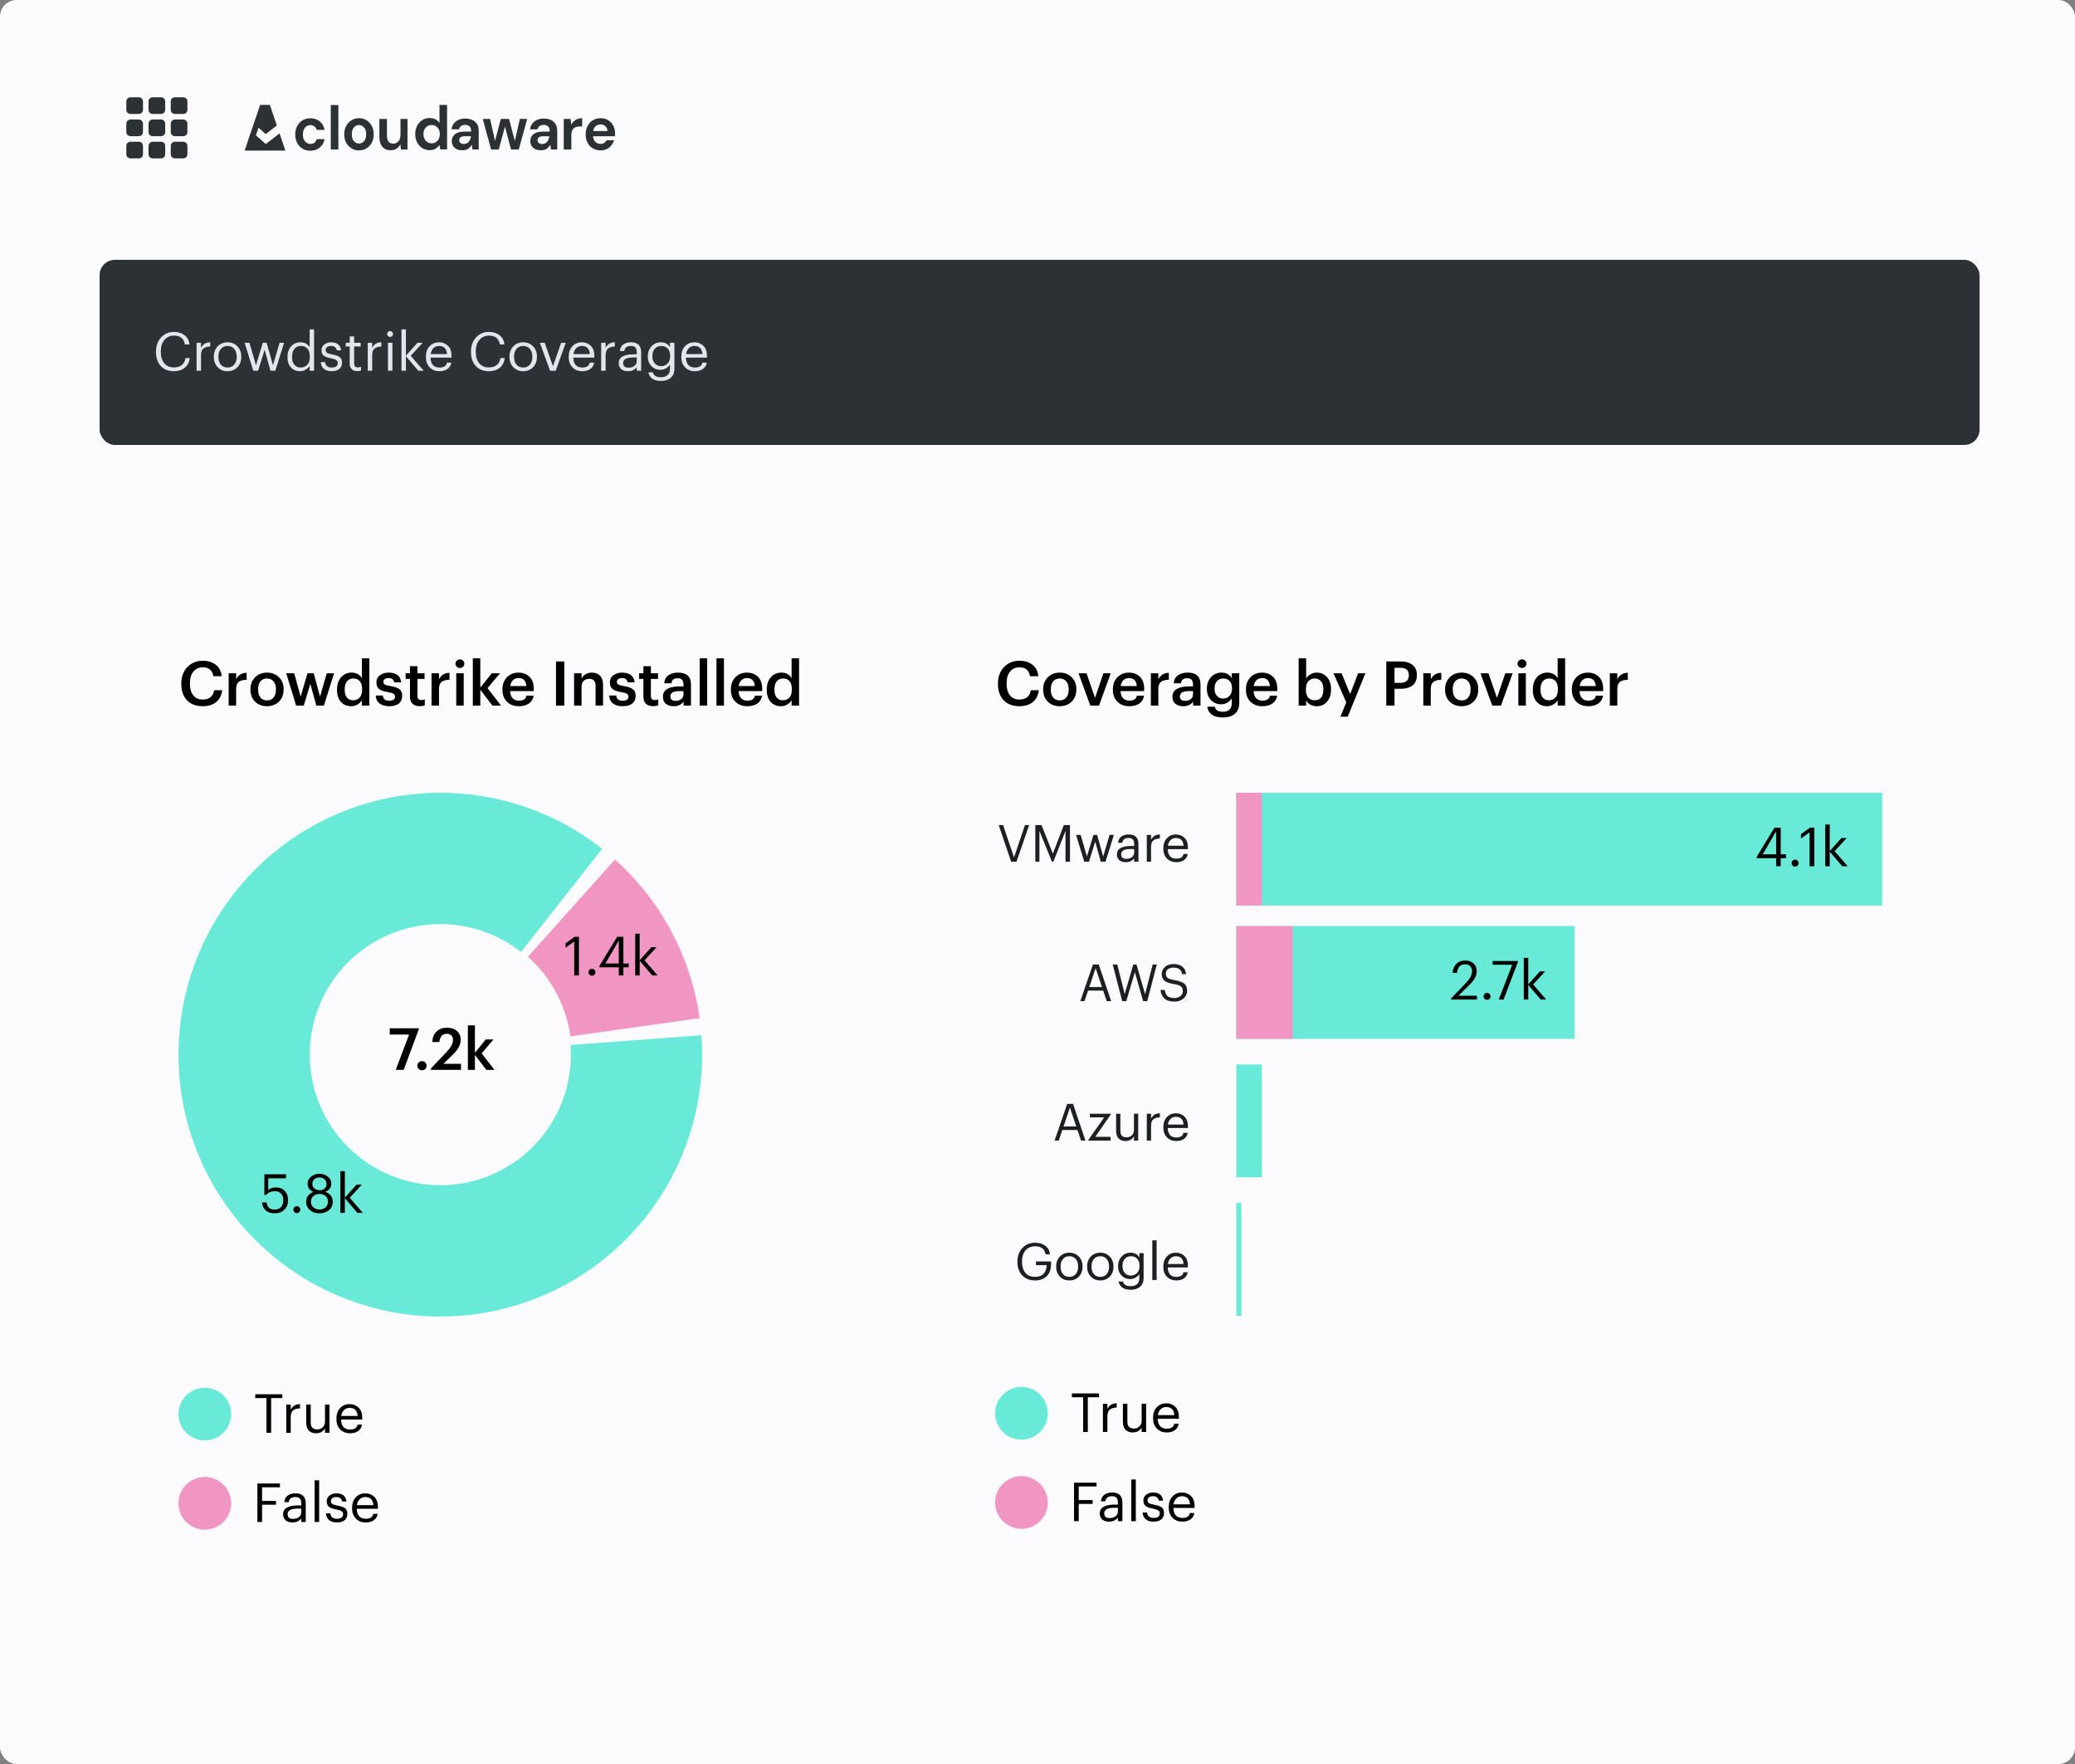 <svg width="500" height="425" viewBox="0 0 500 425" fill="none" xmlns="http://www.w3.org/2000/svg">
<rect x="0" y="0" width="500" height="425" fill="#808080" stroke="none"/>
<rect width="500" height="425" rx="4" fill="#FBFBFD"/>
<path d="M33.45 23.44H31.443C30.874 23.44 30.439 23.875 30.439 24.444V26.451C30.439 27.02 30.874 27.454 31.443 27.454H33.45C34.019 27.454 34.454 27.02 34.454 26.451V24.444C34.454 23.875 34.019 23.44 33.45 23.44ZM33.45 34.145H31.443C30.874 34.145 30.439 34.58 30.439 35.149V37.156C30.439 37.725 30.874 38.16 31.443 38.16H33.45C34.019 38.16 34.454 37.725 34.454 37.156V35.149C34.454 34.58 34.019 34.145 33.45 34.145ZM33.45 28.793H31.443C30.874 28.793 30.439 29.228 30.439 29.796V31.803C30.439 32.372 30.874 32.807 31.443 32.807H33.45C34.019 32.807 34.454 32.372 34.454 31.803V29.796C34.454 29.228 34.019 28.793 33.45 28.793ZM38.803 23.44H36.796C36.227 23.44 35.792 23.875 35.792 24.444V26.451C35.792 27.02 36.227 27.454 36.796 27.454H38.803C39.372 27.454 39.807 27.02 39.807 26.451V24.444C39.807 23.875 39.372 23.44 38.803 23.44ZM38.803 34.145H36.796C36.227 34.145 35.792 34.58 35.792 35.149V37.156C35.792 37.725 36.227 38.16 36.796 38.16H38.803C39.372 38.16 39.807 37.725 39.807 37.156V35.149C39.807 34.58 39.372 34.145 38.803 34.145ZM38.803 28.793H36.796C36.227 28.793 35.792 29.228 35.792 29.796V31.803C35.792 32.372 36.227 32.807 36.796 32.807H38.803C39.372 32.807 39.807 32.372 39.807 31.803V29.796C39.807 29.228 39.372 28.793 38.803 28.793ZM44.156 23.44H42.148C41.58 23.44 41.145 23.875 41.145 24.444V26.451C41.145 27.02 41.58 27.454 42.148 27.454H44.156C44.724 27.454 45.159 27.02 45.159 26.451V24.444C45.159 23.875 44.724 23.44 44.156 23.44ZM44.156 34.145H42.148C41.58 34.145 41.145 34.58 41.145 35.149V37.156C41.145 37.725 41.58 38.16 42.148 38.16H44.156C44.724 38.16 45.159 37.725 45.159 37.156V35.149C45.159 34.58 44.724 34.145 44.156 34.145ZM44.156 28.793H42.148C41.58 28.793 41.145 29.228 41.145 29.796V31.803C41.145 32.372 41.58 32.807 42.148 32.807H44.156C44.724 32.807 45.159 32.372 45.159 31.803V29.796C45.159 29.228 44.724 28.793 44.156 28.793Z" fill="#2C3135"/>
<g clip-path="url(#clip0_5564_16526)">
<path fill-rule="evenodd" clip-rule="evenodd" d="M64.043 34.708L61.675 32.598L62.298 30.758L64.036 32.304L66.712 30.231L65.032 25.28H62.682L61.166 29.749L60.541 31.59L58.951 36.278H68.763L67.36 32.138L64.043 34.708ZM74.778 30.135C75.153 30.135 75.48 30.238 75.759 30.443C76.037 30.649 76.223 30.933 76.316 31.294H78.219C78.049 30.421 77.659 29.736 77.048 29.239C76.438 28.743 75.685 28.495 74.792 28.495C74.077 28.495 73.447 28.66 72.902 28.991C72.361 29.318 71.914 29.797 71.611 30.376C71.296 30.968 71.139 31.645 71.139 32.407C71.139 33.169 71.296 33.846 71.611 34.438C71.914 35.017 72.361 35.496 72.902 35.823C73.447 36.154 74.077 36.319 74.792 36.319C75.685 36.319 76.437 36.063 77.048 35.551C77.659 35.039 78.05 34.362 78.219 33.52H76.316C76.222 33.892 76.036 34.178 75.759 34.378C75.481 34.578 75.154 34.679 74.778 34.679C74.28 34.679 73.857 34.478 73.509 34.077C73.161 33.676 72.987 33.119 72.987 32.407C72.987 31.695 73.161 31.138 73.509 30.736C73.857 30.335 74.28 30.134 74.778 30.135ZM79.709 25.311H81.535V36.029H79.709V25.311ZM88.308 28.968C87.772 28.639 87.172 28.475 86.51 28.475C85.839 28.475 85.235 28.639 84.698 28.968C84.165 29.293 83.723 29.765 83.419 30.335C83.102 30.917 82.943 31.591 82.943 32.358C82.944 33.124 83.1 33.798 83.412 34.38C83.713 34.95 84.153 35.422 84.685 35.746C85.222 36.075 85.825 36.239 86.496 36.239C87.158 36.239 87.76 36.075 88.301 35.746C88.836 35.424 89.279 34.951 89.581 34.38C89.893 33.798 90.05 33.124 90.05 32.358C90.05 31.591 89.894 30.917 89.582 30.335C89.281 29.765 88.841 29.292 88.308 28.968ZM87.714 34.021C87.368 34.394 86.963 34.581 86.496 34.581C86.03 34.581 85.627 34.394 85.286 34.021C84.946 33.648 84.775 33.093 84.775 32.356C84.775 31.62 84.946 31.065 85.286 30.692C85.627 30.319 86.035 30.132 86.51 30.132C86.967 30.132 87.368 30.319 87.714 30.692C88.059 31.065 88.232 31.62 88.231 32.356C88.231 33.093 88.059 33.648 87.714 34.021L87.714 34.021ZM96.011 34.051C96.337 33.673 96.5 33.146 96.5 32.469L96.5 28.647H98.195V36.026H96.615L96.476 34.776C96.264 35.209 95.941 35.57 95.546 35.817C95.14 36.074 94.666 36.203 94.126 36.203C93.259 36.203 92.59 35.916 92.119 35.341C91.648 34.766 91.412 33.923 91.412 32.812V28.647H93.239V32.648C93.239 33.285 93.361 33.773 93.607 34.111C93.853 34.45 94.24 34.619 94.77 34.619C95.271 34.619 95.685 34.429 96.011 34.051ZM105.903 29.627C105.656 29.25 105.322 28.947 104.933 28.748C104.533 28.54 104.067 28.436 103.535 28.436C102.869 28.436 102.275 28.602 101.751 28.935C101.23 29.265 100.801 29.738 100.509 30.305C100.205 30.885 100.053 31.548 100.053 32.292C100.053 33.036 100.205 33.701 100.509 34.287C100.801 34.858 101.229 35.336 101.751 35.671C102.274 36.008 102.868 36.177 103.535 36.177C104.134 36.177 104.621 36.053 104.997 35.806C105.373 35.558 105.675 35.27 105.903 34.943L106.102 35.999H107.729V25.28H105.903L105.903 29.627ZM105.428 33.916C105.059 34.329 104.586 34.536 104.008 34.536C103.439 34.536 102.968 34.327 102.595 33.909C102.222 33.491 102.035 32.958 102.035 32.311C102.035 31.664 102.222 31.137 102.595 30.729C102.968 30.32 103.439 30.116 104.008 30.117C104.586 30.117 105.059 30.323 105.428 30.736C105.797 31.149 105.981 31.679 105.981 32.326C105.981 32.973 105.796 33.504 105.428 33.916ZM112.101 28.561C113.109 28.561 113.903 28.82 114.484 29.338C115.064 29.856 115.354 30.588 115.354 31.536V36.027H113.85L113.684 34.849C113.481 35.242 113.189 35.577 112.835 35.821C112.472 36.076 112.005 36.203 111.434 36.203C110.846 36.203 110.363 36.103 109.985 35.902C109.608 35.701 109.327 35.433 109.143 35.099C108.959 34.765 108.863 34.383 108.867 33.995C108.867 33.317 109.115 32.768 109.612 32.345C110.109 31.923 110.855 31.712 111.848 31.712H113.528V31.536C113.528 31.038 113.39 30.672 113.114 30.437C112.838 30.203 112.495 30.085 112.086 30.085C111.716 30.085 111.392 30.175 111.116 30.356C110.84 30.537 110.669 30.803 110.602 31.155H108.818C108.866 30.627 109.04 30.168 109.339 29.777C109.639 29.387 110.027 29.086 110.502 28.876C110.978 28.666 111.511 28.561 112.101 28.561ZM111.766 34.691C112.279 34.691 112.677 34.512 112.962 34.154C113.246 33.795 113.426 33.352 113.501 32.825H111.976C111.501 32.825 111.16 32.917 110.955 33.101C110.75 33.285 110.647 33.512 110.647 33.781C110.645 34.069 110.747 34.293 110.953 34.452C111.159 34.611 111.43 34.691 111.766 34.691ZM124.055 33.957L122.661 28.647H120.682L119.288 33.957L118.089 28.647H116.318L118.34 36.025H120.194L121.672 30.506L123.149 36.025H125.004L127.039 28.647H125.268L124.055 33.957ZM131.022 28.561C132.031 28.561 132.825 28.82 133.405 29.338C133.986 29.856 134.276 30.588 134.276 31.536V36.027H132.771L132.606 34.849C132.402 35.242 132.111 35.576 131.757 35.821C131.393 36.076 130.926 36.203 130.356 36.203C129.767 36.202 129.284 36.101 128.906 35.9C128.529 35.699 128.248 35.431 128.064 35.098C127.88 34.763 127.785 34.381 127.788 33.993C127.788 33.316 128.037 32.766 128.534 32.344C129.031 31.921 129.776 31.71 130.77 31.71H132.449V31.534C132.449 31.036 132.312 30.67 132.036 30.435C131.76 30.201 131.417 30.084 131.008 30.084C130.637 30.085 130.314 30.175 130.038 30.356C129.762 30.537 129.59 30.803 129.524 31.155H127.74C127.788 30.627 127.961 30.168 128.261 29.777C128.561 29.387 128.948 29.086 129.424 28.876C129.9 28.666 130.432 28.561 131.022 28.561ZM130.645 34.691C131.158 34.691 131.556 34.512 131.841 34.154C132.125 33.795 132.305 33.352 132.38 32.825H130.855C130.379 32.825 130.039 32.917 129.834 33.101C129.628 33.285 129.526 33.512 129.526 33.781C129.524 34.069 129.626 34.293 129.832 34.452C130.038 34.611 130.309 34.691 130.645 34.691ZM137.653 30.02L137.479 28.651H135.842V36.029H137.668V32.656C137.668 32.088 137.756 31.645 137.932 31.327C138.097 31.019 138.357 30.781 138.667 30.655C138.981 30.526 139.338 30.461 139.737 30.461H140.278V28.475C139.674 28.475 139.15 28.615 138.706 28.895C138.269 29.166 137.906 29.554 137.653 30.02ZM146.539 28.953C147.051 29.261 147.474 29.712 147.763 30.259C148.057 30.811 148.203 31.424 148.202 32.1C148.202 32.21 148.2 32.324 148.195 32.444C148.191 32.563 148.183 32.688 148.174 32.824H142.9C142.937 33.394 143.126 33.847 143.466 34.175C143.807 34.504 144.219 34.668 144.705 34.668C145.068 34.668 145.373 34.581 145.621 34.407C145.844 34.248 146.032 34.041 146.174 33.799H147.992C147.845 34.239 147.625 34.647 147.342 35.004C147.036 35.389 146.654 35.698 146.223 35.907C145.78 36.126 145.279 36.236 144.719 36.236C144.02 36.235 143.4 36.076 142.858 35.758C142.324 35.447 141.883 34.981 141.585 34.414C141.277 33.837 141.123 33.17 141.123 32.414C141.123 31.648 141.275 30.967 141.579 30.371C141.882 29.774 142.301 29.309 142.838 28.975C143.374 28.642 144.006 28.475 144.734 28.475C145.414 28.475 146.016 28.634 146.539 28.953ZM143.572 30.37C143.235 30.634 143.021 31.034 142.928 31.572L146.383 31.571C146.355 31.083 146.188 30.695 145.88 30.407C145.572 30.118 145.189 29.974 144.732 29.974C144.295 29.974 143.908 30.106 143.572 30.37Z" fill="#2C3135"/>
</g>
<rect x="24" y="62.6" width="453" height="44.6" rx="3.68" fill="#2C3135"/>
<path d="M41.891 89.436C40.56 89.436 39.508 89.015 38.736 88.174C37.971 87.332 37.589 86.199 37.589 84.773V84.67C37.589 83.305 37.997 82.18 38.813 81.296C39.629 80.411 40.663 79.969 41.917 79.969C42.922 79.969 43.772 80.231 44.467 80.755C45.163 81.278 45.558 82.021 45.652 82.983H44.544C44.313 81.566 43.441 80.858 41.93 80.858C40.977 80.858 40.208 81.206 39.624 81.901C39.04 82.588 38.748 83.507 38.748 84.657V84.76C38.748 85.937 39.028 86.86 39.586 87.529C40.152 88.191 40.929 88.521 41.917 88.521C42.681 88.521 43.308 88.332 43.797 87.954C44.287 87.568 44.587 87.006 44.699 86.267H45.742C45.588 87.306 45.171 88.096 44.493 88.637C43.815 89.17 42.947 89.436 41.891 89.436ZM47.371 89.32V82.584H48.44V83.794C48.672 83.374 48.955 83.052 49.29 82.828C49.634 82.605 50.089 82.485 50.656 82.468V83.472C49.917 83.507 49.363 83.678 48.994 83.987C48.625 84.297 48.44 84.842 48.44 85.623V89.32H47.371ZM54.833 88.547C55.503 88.547 56.035 88.315 56.43 87.852C56.834 87.388 57.035 86.774 57.035 86.01V85.919C57.035 85.138 56.834 84.516 56.43 84.052C56.035 83.588 55.503 83.356 54.833 83.356C54.154 83.356 53.618 83.588 53.223 84.052C52.828 84.516 52.63 85.134 52.63 85.907V86.01C52.63 86.782 52.828 87.401 53.223 87.864C53.618 88.32 54.154 88.547 54.833 88.547ZM54.82 89.436C53.867 89.436 53.077 89.114 52.45 88.47C51.832 87.817 51.523 86.997 51.523 86.01V85.907C51.523 84.902 51.832 84.078 52.45 83.434C53.077 82.79 53.871 82.468 54.833 82.468C55.795 82.468 56.585 82.79 57.203 83.434C57.83 84.069 58.143 84.889 58.143 85.894V85.997C58.143 87.01 57.83 87.839 57.203 88.483C56.576 89.118 55.782 89.436 54.82 89.436ZM61.025 89.32L58.951 82.584H60.111L61.682 88.006L63.318 82.584H64.245L65.778 88.006L67.362 82.584H68.457L66.357 89.32H65.172L63.768 84.271L62.197 89.32H61.025ZM72.31 89.436C71.409 89.436 70.674 89.135 70.108 88.534C69.549 87.933 69.27 87.117 69.27 86.087V85.984C69.27 84.954 69.562 84.112 70.146 83.459C70.73 82.798 71.486 82.468 72.413 82.468C73.409 82.468 74.143 82.867 74.616 83.665V79.364H75.685V89.32H74.616V88.161C74.409 88.504 74.092 88.805 73.662 89.062C73.233 89.311 72.782 89.436 72.31 89.436ZM72.426 88.547C73.087 88.547 73.624 88.332 74.036 87.903C74.448 87.465 74.654 86.83 74.654 85.997V85.894C74.654 85.052 74.465 84.421 74.088 84C73.718 83.571 73.195 83.356 72.516 83.356C71.846 83.356 71.323 83.584 70.945 84.039C70.567 84.486 70.378 85.117 70.378 85.932V86.035C70.378 86.851 70.567 87.474 70.945 87.903C71.331 88.332 71.825 88.547 72.426 88.547ZM79.934 89.436C79.127 89.436 78.492 89.243 78.028 88.856C77.573 88.47 77.328 87.933 77.294 87.246H78.337C78.423 88.113 78.951 88.547 79.921 88.547C80.9 88.547 81.39 88.191 81.39 87.478C81.39 87.143 81.265 86.898 81.016 86.744C80.776 86.581 80.377 86.448 79.819 86.345C78.943 86.181 78.333 85.958 77.99 85.675C77.646 85.383 77.474 84.945 77.474 84.361C77.474 83.777 77.706 83.318 78.17 82.983C78.642 82.639 79.17 82.468 79.754 82.468C81.214 82.468 82.025 83.116 82.188 84.413H81.158C81.081 84.043 80.93 83.777 80.707 83.614C80.484 83.442 80.162 83.356 79.741 83.356C79.355 83.356 79.046 83.447 78.814 83.627C78.582 83.799 78.466 84.031 78.466 84.322C78.466 84.632 78.573 84.859 78.788 85.005C79.011 85.151 79.428 85.28 80.037 85.391C80.441 85.469 80.763 85.546 81.003 85.623C81.252 85.692 81.493 85.799 81.725 85.945C81.965 86.091 82.137 86.284 82.24 86.525C82.352 86.757 82.407 87.044 82.407 87.388C82.407 88.015 82.193 88.513 81.763 88.882C81.343 89.251 80.733 89.436 79.934 89.436ZM86.084 89.41C85.492 89.41 85.041 89.251 84.732 88.933C84.423 88.616 84.268 88.182 84.268 87.633V83.485H83.302V82.584H84.268V81.051H85.337V82.584H86.909V83.485H85.337V87.529C85.337 88.182 85.616 88.508 86.174 88.508C86.484 88.508 86.758 88.461 86.999 88.367V89.268C86.733 89.363 86.428 89.41 86.084 89.41ZM88.615 89.32V82.584H89.684V83.794C89.916 83.374 90.199 83.052 90.534 82.828C90.877 82.605 91.332 82.485 91.899 82.468V83.472C91.161 83.507 90.607 83.678 90.238 83.987C89.868 84.297 89.684 84.842 89.684 85.623V89.32H88.615ZM93.483 89.32V82.584H94.552V89.32H93.483ZM94.488 80.974C94.35 81.111 94.187 81.18 93.998 81.18C93.809 81.18 93.642 81.111 93.496 80.974C93.359 80.836 93.29 80.669 93.29 80.471C93.29 80.274 93.359 80.106 93.496 79.969C93.642 79.832 93.809 79.763 93.998 79.763C94.187 79.763 94.35 79.832 94.488 79.969C94.634 80.106 94.707 80.274 94.707 80.471C94.707 80.669 94.634 80.836 94.488 80.974ZM96.74 89.32V79.364H97.809V85.688L100.604 82.584H101.853L98.968 85.713L102.098 89.32H100.797L97.809 85.829V89.32H96.74ZM105.886 89.436C104.924 89.436 104.139 89.127 103.529 88.508C102.928 87.882 102.627 87.053 102.627 86.023V85.919C102.627 84.906 102.919 84.078 103.503 83.434C104.096 82.79 104.856 82.468 105.783 82.468C106.642 82.468 107.359 82.747 107.934 83.305C108.518 83.854 108.81 84.692 108.81 85.817V86.164H103.735C103.761 86.937 103.954 87.529 104.315 87.942C104.684 88.345 105.212 88.547 105.899 88.547C106.955 88.547 107.552 88.156 107.689 87.375H108.758C108.647 88.036 108.333 88.547 107.818 88.908C107.303 89.26 106.659 89.436 105.886 89.436ZM103.774 85.301H107.715C107.621 84.005 106.977 83.356 105.783 83.356C105.242 83.356 104.796 83.532 104.444 83.885C104.091 84.228 103.868 84.7 103.774 85.301ZM117.787 89.436C116.456 89.436 115.404 89.015 114.632 88.174C113.867 87.332 113.485 86.199 113.485 84.773V84.67C113.485 83.305 113.893 82.18 114.709 81.296C115.525 80.411 116.559 79.969 117.813 79.969C118.818 79.969 119.668 80.231 120.363 80.755C121.059 81.278 121.454 82.021 121.548 82.983H120.441C120.209 81.566 119.337 80.858 117.826 80.858C116.873 80.858 116.104 81.206 115.52 81.901C114.937 82.588 114.645 83.507 114.645 84.657V84.76C114.645 85.937 114.924 86.86 115.482 87.529C116.048 88.191 116.826 88.521 117.813 88.521C118.577 88.521 119.204 88.332 119.694 87.954C120.183 87.568 120.483 87.006 120.595 86.267H121.638C121.484 87.306 121.067 88.096 120.389 88.637C119.711 89.17 118.843 89.436 117.787 89.436ZM126.075 88.547C126.745 88.547 127.277 88.315 127.672 87.852C128.076 87.388 128.278 86.774 128.278 86.01V85.919C128.278 85.138 128.076 84.516 127.672 84.052C127.277 83.588 126.745 83.356 126.075 83.356C125.397 83.356 124.86 83.588 124.465 84.052C124.07 84.516 123.873 85.134 123.873 85.907V86.01C123.873 86.782 124.07 87.401 124.465 87.864C124.86 88.32 125.397 88.547 126.075 88.547ZM126.062 89.436C125.109 89.436 124.319 89.114 123.692 88.47C123.074 87.817 122.765 86.997 122.765 86.01V85.907C122.765 84.902 123.074 84.078 123.692 83.434C124.319 82.79 125.113 82.468 126.075 82.468C127.037 82.468 127.827 82.79 128.445 83.434C129.072 84.069 129.385 84.889 129.385 85.894V85.997C129.385 87.01 129.072 87.839 128.445 88.483C127.818 89.118 127.024 89.436 126.062 89.436ZM132.539 89.32L130.092 82.584H131.251L133.248 88.238L135.218 82.584H136.326L133.904 89.32H132.539ZM140.3 89.436C139.338 89.436 138.552 89.127 137.943 88.508C137.342 87.882 137.041 87.053 137.041 86.023V85.919C137.041 84.906 137.333 84.078 137.917 83.434C138.509 82.79 139.269 82.468 140.197 82.468C141.055 82.468 141.772 82.747 142.348 83.305C142.932 83.854 143.223 84.692 143.223 85.817V86.164H138.149C138.175 86.937 138.368 87.529 138.728 87.942C139.098 88.345 139.626 88.547 140.313 88.547C141.369 88.547 141.966 88.156 142.103 87.375H143.172C143.06 88.036 142.747 88.547 142.232 88.908C141.717 89.26 141.073 89.436 140.3 89.436ZM138.187 85.301H142.129C142.034 84.005 141.39 83.356 140.197 83.356C139.656 83.356 139.209 83.532 138.857 83.885C138.505 84.228 138.282 84.7 138.187 85.301ZM144.864 89.32V82.584H145.933V83.794C146.165 83.374 146.448 83.052 146.783 82.828C147.126 82.605 147.582 82.485 148.148 82.468V83.472C147.41 83.507 146.856 83.678 146.487 83.987C146.117 84.297 145.933 84.842 145.933 85.623V89.32H144.864ZM151.331 89.436C150.67 89.436 150.129 89.273 149.708 88.946C149.296 88.611 149.09 88.113 149.09 87.452C149.09 86.731 149.407 86.203 150.043 85.868C150.687 85.533 151.494 85.366 152.464 85.366H153.43V84.876C153.43 84.335 153.319 83.949 153.095 83.717C152.872 83.477 152.503 83.356 151.988 83.356C151.06 83.356 150.545 83.76 150.442 84.567H149.373C149.442 83.846 149.725 83.318 150.223 82.983C150.721 82.639 151.326 82.468 152.039 82.468C153.679 82.468 154.499 83.27 154.499 84.876V89.32H153.43V88.47C152.915 89.114 152.215 89.436 151.331 89.436ZM151.434 88.586C152.018 88.586 152.494 88.444 152.863 88.161C153.241 87.869 153.43 87.469 153.43 86.963V86.126H152.503C150.94 86.126 150.159 86.568 150.159 87.452C150.159 88.208 150.584 88.586 151.434 88.586ZM159.291 91.78C158.355 91.78 157.634 91.587 157.127 91.2C156.629 90.823 156.333 90.325 156.239 89.706H157.333C157.488 90.488 158.136 90.878 159.278 90.878C159.965 90.878 160.498 90.707 160.875 90.363C161.253 90.028 161.442 89.509 161.442 88.805V87.826C161.236 88.178 160.923 88.478 160.502 88.727C160.081 88.976 159.635 89.101 159.162 89.101C158.278 89.101 157.544 88.8 156.96 88.199C156.385 87.598 156.097 86.834 156.097 85.907V85.817C156.097 84.88 156.393 84.091 156.986 83.447C157.578 82.794 158.329 82.468 159.24 82.468C160.236 82.468 160.97 82.867 161.442 83.665V82.584H162.511V88.869C162.502 89.822 162.206 90.543 161.622 91.033C161.038 91.531 160.261 91.78 159.291 91.78ZM159.278 88.212C159.922 88.212 160.45 88.002 160.862 87.581C161.275 87.152 161.481 86.568 161.481 85.829V85.739C161.481 84.992 161.287 84.408 160.901 83.987C160.523 83.567 160.004 83.356 159.343 83.356C158.681 83.356 158.158 83.58 157.771 84.026C157.393 84.464 157.205 85.044 157.205 85.765V85.868C157.205 86.581 157.402 87.152 157.797 87.581C158.201 88.002 158.694 88.212 159.278 88.212ZM167.431 89.436C166.469 89.436 165.683 89.127 165.074 88.508C164.473 87.882 164.172 87.053 164.172 86.023V85.919C164.172 84.906 164.464 84.078 165.048 83.434C165.64 82.79 166.4 82.468 167.328 82.468C168.186 82.468 168.903 82.747 169.479 83.305C170.062 83.854 170.354 84.692 170.354 85.817V86.164H165.28C165.305 86.937 165.499 87.529 165.859 87.942C166.228 88.345 166.757 88.547 167.443 88.547C168.5 88.547 169.096 88.156 169.234 87.375H170.303C170.191 88.036 169.878 88.547 169.363 88.908C168.847 89.26 168.203 89.436 167.431 89.436ZM165.318 85.301H169.26C169.165 84.005 168.521 83.356 167.328 83.356C166.787 83.356 166.34 83.532 165.988 83.885C165.636 84.228 165.413 84.7 165.318 85.301Z" fill="#E2E5EB"/>
<path d="M48.878 170.149C47.231 170.149 45.951 169.663 45.038 168.691C44.136 167.718 43.684 166.404 43.684 164.747V164.628C43.684 163.041 44.171 161.742 45.143 160.73C46.125 159.708 47.36 159.197 48.848 159.197C50.117 159.197 51.164 159.515 51.987 160.15C52.821 160.784 53.297 161.707 53.416 162.917H51.407C51.179 161.489 50.331 160.774 48.863 160.774C47.92 160.774 47.166 161.122 46.601 161.816C46.045 162.501 45.768 163.433 45.768 164.613V164.733C45.768 165.933 46.041 166.87 46.586 167.545C47.132 168.209 47.895 168.542 48.878 168.542C49.632 168.542 50.246 168.353 50.723 167.976C51.209 167.589 51.501 167.029 51.601 166.295H53.535C53.386 167.545 52.895 168.502 52.062 169.167C51.239 169.821 50.177 170.149 48.878 170.149ZM55.1 170V162.218H56.901V163.676C57.417 162.634 58.26 162.109 59.431 162.099V163.78C58.587 163.79 57.953 163.959 57.526 164.286C57.109 164.613 56.901 165.169 56.901 165.953V170H55.1ZM64.351 168.75C65.016 168.75 65.537 168.522 65.914 168.066C66.3 167.599 66.494 166.965 66.494 166.161V166.057C66.494 165.253 66.3 164.623 65.914 164.167C65.537 163.701 65.016 163.468 64.351 163.468C63.677 163.468 63.146 163.696 62.759 164.152C62.382 164.609 62.194 165.238 62.194 166.042V166.161C62.194 166.965 62.382 167.599 62.759 168.066C63.146 168.522 63.677 168.75 64.351 168.75ZM67.208 169.048C66.454 169.782 65.497 170.149 64.336 170.149C63.176 170.149 62.218 169.782 61.465 169.048C60.721 168.314 60.349 167.361 60.349 166.191V166.072C60.349 164.881 60.725 163.914 61.479 163.17C62.233 162.426 63.191 162.054 64.351 162.054C65.502 162.054 66.454 162.421 67.208 163.155C67.962 163.889 68.339 164.847 68.339 166.027V166.146C68.339 167.346 67.962 168.314 67.208 169.048ZM71.355 170L68.974 162.218H70.894L72.441 167.842L74.093 162.218H75.596L77.113 167.842L78.735 162.218H80.491L78.051 170H76.221L74.777 164.762L73.2 170H71.355ZM84.638 170.149C83.626 170.149 82.803 169.807 82.168 169.122C81.533 168.428 81.216 167.465 81.216 166.235V166.116C81.216 164.886 81.543 163.904 82.198 163.17C82.852 162.426 83.691 162.054 84.712 162.054C85.863 162.054 86.691 162.506 87.197 163.408V158.617H88.998V170H87.197V168.691C86.979 169.097 86.632 169.444 86.156 169.732C85.689 170.01 85.184 170.149 84.638 170.149ZM85.084 168.72C85.739 168.72 86.265 168.502 86.662 168.066C87.058 167.629 87.257 166.989 87.257 166.146V166.027C87.257 165.184 87.073 164.549 86.706 164.122C86.339 163.686 85.823 163.468 85.159 163.468C84.494 163.468 83.978 163.696 83.611 164.152C83.244 164.599 83.061 165.238 83.061 166.072V166.191C83.061 167.014 83.244 167.644 83.611 168.08C83.988 168.507 84.479 168.72 85.084 168.72ZM93.801 170.149C92.799 170.149 92.016 169.926 91.45 169.479C90.885 169.033 90.582 168.398 90.543 167.575H92.239C92.288 167.991 92.432 168.304 92.67 168.512C92.908 168.72 93.28 168.824 93.786 168.824C94.719 168.824 95.185 168.492 95.185 167.828C95.185 167.52 95.056 167.292 94.798 167.143C94.55 166.984 94.124 166.855 93.519 166.756C92.477 166.588 91.748 166.335 91.331 165.997C90.915 165.65 90.706 165.114 90.706 164.39C90.706 163.656 90.994 163.086 91.569 162.679C92.145 162.262 92.829 162.054 93.623 162.054C95.488 162.054 96.504 162.838 96.673 164.405H95.007C94.927 164.048 94.778 163.785 94.56 163.617C94.352 163.448 94.039 163.364 93.623 163.364C93.236 163.364 92.933 163.448 92.715 163.617C92.497 163.785 92.388 164.008 92.388 164.286C92.388 164.564 92.502 164.772 92.73 164.911C92.958 165.05 93.38 165.174 93.995 165.283C95.007 165.442 95.746 165.685 96.212 166.012C96.678 166.34 96.911 166.89 96.911 167.664C96.911 168.457 96.638 169.072 96.093 169.509C95.557 169.936 94.793 170.149 93.801 170.149ZM101.139 170.134C100.375 170.134 99.79 169.936 99.383 169.539C98.986 169.142 98.788 168.572 98.788 167.828V163.572H97.746V162.218H98.788V160.507H100.589V162.218H102.3V163.572H100.589V167.664C100.589 168.328 100.886 168.661 101.481 168.661C101.828 168.661 102.121 168.611 102.359 168.512V169.94C102.012 170.069 101.605 170.134 101.139 170.134ZM103.983 170V162.218H105.784V163.676C106.3 162.634 107.143 162.109 108.313 162.099V163.78C107.47 163.79 106.835 163.959 106.409 164.286C105.992 164.613 105.784 165.169 105.784 165.953V170H103.983ZM109.942 170V162.218H111.742V170H109.942ZM111.579 160.641C111.37 160.839 111.118 160.938 110.82 160.938C110.522 160.938 110.269 160.839 110.061 160.641C109.853 160.442 109.749 160.199 109.749 159.911C109.749 159.614 109.853 159.366 110.061 159.167C110.269 158.969 110.522 158.87 110.82 158.87C111.118 158.87 111.37 158.969 111.579 159.167C111.787 159.366 111.891 159.614 111.891 159.911C111.891 160.199 111.787 160.442 111.579 160.641ZM113.937 170V158.617H115.737V165.64L118.52 162.218H120.484L117.464 165.789L120.737 170H118.654L115.737 166.176V170H113.937ZM125.017 170.149C123.857 170.149 122.909 169.792 122.175 169.077C121.441 168.363 121.074 167.401 121.074 166.191V166.072C121.074 164.881 121.436 163.914 122.16 163.17C122.894 162.426 123.822 162.054 124.943 162.054C125.994 162.054 126.867 162.382 127.562 163.036C128.266 163.691 128.618 164.673 128.618 165.982V166.503H122.919C122.949 167.247 123.147 167.818 123.514 168.214C123.881 168.611 124.397 168.81 125.062 168.81C126.113 168.81 126.709 168.413 126.848 167.619H128.588C128.46 168.433 128.083 169.058 127.458 169.494C126.833 169.931 126.019 170.149 125.017 170.149ZM122.949 165.298H126.833C126.743 164.008 126.113 163.364 124.943 163.364C124.407 163.364 123.961 163.537 123.604 163.884C123.257 164.222 123.038 164.693 122.949 165.298ZM133.98 170V159.361H135.974V170H133.98ZM138.335 170V162.218H140.135V163.453C140.334 163.046 140.651 162.714 141.088 162.456C141.524 162.188 142.045 162.054 142.65 162.054C143.473 162.054 144.123 162.307 144.599 162.813C145.075 163.309 145.313 164.073 145.313 165.105V170H143.513V165.268C143.513 164.683 143.389 164.251 143.141 163.974C142.893 163.696 142.501 163.557 141.965 163.557C141.43 163.557 140.988 163.721 140.641 164.048C140.304 164.365 140.135 164.822 140.135 165.417V170H138.335ZM150.051 170.149C149.049 170.149 148.266 169.926 147.7 169.479C147.135 169.033 146.832 168.398 146.792 167.575H148.489C148.538 167.991 148.682 168.304 148.92 168.512C149.158 168.72 149.53 168.824 150.036 168.824C150.969 168.824 151.435 168.492 151.435 167.828C151.435 167.52 151.306 167.292 151.048 167.143C150.8 166.984 150.374 166.855 149.768 166.756C148.727 166.588 147.998 166.335 147.581 165.997C147.164 165.65 146.956 165.114 146.956 164.39C146.956 163.656 147.244 163.086 147.819 162.679C148.395 162.262 149.079 162.054 149.873 162.054C151.738 162.054 152.754 162.838 152.923 164.405H151.256C151.177 164.048 151.028 163.785 150.81 163.617C150.602 163.448 150.289 163.364 149.873 163.364C149.486 163.364 149.183 163.448 148.965 163.617C148.747 163.785 148.638 164.008 148.638 164.286C148.638 164.564 148.752 164.772 148.98 164.911C149.208 165.05 149.63 165.174 150.245 165.283C151.256 165.442 151.995 165.685 152.462 166.012C152.928 166.34 153.161 166.89 153.161 167.664C153.161 168.457 152.888 169.072 152.343 169.509C151.807 169.936 151.043 170.149 150.051 170.149ZM157.389 170.134C156.625 170.134 156.04 169.936 155.633 169.539C155.236 169.142 155.038 168.572 155.038 167.828V163.572H153.996V162.218H155.038V160.507H156.839V162.218H158.55V163.572H156.839V167.664C156.839 168.328 157.136 168.661 157.731 168.661C158.078 168.661 158.371 168.611 158.609 168.512V169.94C158.262 170.069 157.855 170.134 157.389 170.134ZM162.344 170.149C161.581 170.149 160.956 169.96 160.47 169.583C159.983 169.196 159.74 168.616 159.74 167.842C159.74 166.989 160.103 166.364 160.827 165.968C161.551 165.571 162.518 165.372 163.728 165.372H164.695V164.971C164.695 164.435 164.586 164.043 164.368 163.795C164.16 163.537 163.798 163.408 163.282 163.408C162.379 163.408 161.883 163.815 161.794 164.628H160.053C160.122 163.765 160.46 163.121 161.065 162.694C161.68 162.267 162.454 162.054 163.386 162.054C165.459 162.054 166.496 163.001 166.496 164.896V170H164.725V169.048C164.17 169.782 163.376 170.149 162.344 170.149ZM162.776 168.854C163.341 168.854 163.803 168.715 164.16 168.438C164.517 168.15 164.695 167.763 164.695 167.277V166.503H163.773C162.275 166.503 161.526 166.925 161.526 167.768C161.526 168.492 161.943 168.854 162.776 168.854ZM168.604 170V158.617H170.405V170H168.604ZM172.644 170V158.617H174.444V170H172.644ZM180.061 170.149C178.901 170.149 177.953 169.792 177.219 169.077C176.485 168.363 176.118 167.401 176.118 166.191V166.072C176.118 164.881 176.48 163.914 177.204 163.17C177.938 162.426 178.866 162.054 179.987 162.054C181.038 162.054 181.911 162.382 182.606 163.036C183.31 163.691 183.662 164.673 183.662 165.982V166.503H177.963C177.993 167.247 178.191 167.818 178.558 168.214C178.925 168.611 179.441 168.81 180.106 168.81C181.157 168.81 181.753 168.413 181.891 167.619H183.632C183.503 168.433 183.126 169.058 182.502 169.494C181.877 169.931 181.063 170.149 180.061 170.149ZM177.993 165.298H181.877C181.787 164.008 181.157 163.364 179.987 163.364C179.451 163.364 179.005 163.537 178.648 163.884C178.3 164.222 178.082 164.693 177.993 165.298ZM188.187 170.149C187.175 170.149 186.352 169.807 185.717 169.122C185.082 168.428 184.764 167.465 184.764 166.235V166.116C184.764 164.886 185.092 163.904 185.747 163.17C186.401 162.426 187.239 162.054 188.261 162.054C189.412 162.054 190.24 162.506 190.746 163.408V158.617H192.547V170H190.746V168.691C190.528 169.097 190.181 169.444 189.705 169.732C189.238 170.01 188.732 170.149 188.187 170.149ZM188.633 168.72C189.288 168.72 189.814 168.502 190.21 168.066C190.607 167.629 190.806 166.989 190.806 166.146V166.027C190.806 165.184 190.622 164.549 190.255 164.122C189.888 163.686 189.372 163.468 188.708 163.468C188.043 163.468 187.527 163.696 187.16 164.152C186.793 164.599 186.61 165.238 186.61 166.072V166.191C186.61 167.014 186.793 167.644 187.16 168.08C187.537 168.507 188.028 168.72 188.633 168.72Z" fill="black"/>
<path d="M168.584 245.304C166.507 230.555 159.281 217.016 148.183 207.083L127.219 230.504C132.789 235.489 136.416 242.284 137.458 249.686L168.584 245.304Z" fill="#F196C2"/>
<path d="M145.102 204.497C133.722 195.549 119.611 190.786 105.135 191.007C90.66 191.229 76.701 196.421 65.6 205.713C54.498 215.005 46.929 227.831 44.163 242.041C41.396 256.252 43.6 270.981 50.405 283.759C57.21 296.537 68.201 306.587 81.536 312.222C94.871 317.858 109.739 318.737 123.645 314.711C137.551 310.686 149.65 302.001 157.913 290.114C166.175 278.227 170.099 263.86 169.026 249.422L137.471 251.768C138.006 258.966 136.05 266.128 131.931 272.055C127.811 277.981 121.78 282.311 114.847 284.317C107.914 286.324 100.502 285.886 93.854 283.076C87.206 280.267 81.726 275.257 78.333 268.886C74.941 262.516 73.842 255.173 75.222 248.088C76.601 241.004 80.374 234.609 85.909 229.977C91.443 225.344 98.402 222.756 105.619 222.645C112.836 222.535 119.871 224.91 125.544 229.371L145.102 204.497Z" fill="#69EAD9"/>
<path d="M138.368 235.007V226.83L136.288 228.325V227.272L138.446 225.712H139.499V235.007H138.368ZM143.216 234.838C143.051 234.994 142.856 235.072 142.631 235.072C142.406 235.072 142.211 234.994 142.046 234.838C141.881 234.674 141.799 234.474 141.799 234.24C141.799 234.006 141.881 233.811 142.046 233.655C142.211 233.491 142.406 233.408 142.631 233.408C142.856 233.408 143.051 233.491 143.216 233.655C143.381 233.811 143.463 234.006 143.463 234.24C143.463 234.474 143.381 234.674 143.216 234.838ZM149.107 235.007V233.057H144.453V232.693L148.704 225.712H150.212V232.134H151.499V233.057H150.212V235.007H149.107ZM145.883 232.134H149.107V226.57L145.883 232.134ZM153.062 235.007V224.958H154.141V231.341L156.962 228.208H158.223L155.311 231.367L158.47 235.007H157.157L154.141 231.484V235.007H153.062Z" fill="black"/>
<path d="M66.235 292.327C65.273 292.327 64.532 292.089 64.012 291.612C63.501 291.135 63.21 290.498 63.141 289.701H64.22C64.324 290.264 64.519 290.693 64.805 290.988C65.091 291.274 65.563 291.417 66.222 291.417C66.855 291.417 67.353 291.218 67.717 290.819C68.081 290.42 68.263 289.87 68.263 289.168C68.263 288.509 68.085 287.985 67.73 287.595C67.375 287.196 66.902 286.997 66.313 286.997C65.377 286.997 64.645 287.296 64.116 287.894H63.7V282.915H68.926V283.89H64.636V286.724C65.095 286.299 65.728 286.087 66.534 286.087C67.383 286.087 68.077 286.369 68.614 286.932C69.151 287.487 69.42 288.232 69.42 289.168C69.42 290.121 69.117 290.888 68.51 291.469C67.903 292.041 67.145 292.327 66.235 292.327ZM72.109 292.041C71.945 292.197 71.75 292.275 71.524 292.275C71.299 292.275 71.104 292.197 70.939 292.041C70.775 291.876 70.692 291.677 70.692 291.443C70.692 291.209 70.775 291.014 70.939 290.858C71.104 290.693 71.299 290.611 71.524 290.611C71.75 290.611 71.945 290.693 72.109 290.858C72.274 291.014 72.356 291.209 72.356 291.443C72.356 291.677 72.274 291.876 72.109 292.041ZM76.982 292.327C76.454 292.327 75.951 292.232 75.474 292.041C74.998 291.842 74.595 291.525 74.265 291.092C73.936 290.659 73.771 290.152 73.771 289.571C73.771 288.973 73.932 288.47 74.252 288.063C74.573 287.656 74.998 287.357 75.526 287.166C75.084 286.993 74.738 286.737 74.486 286.399C74.244 286.061 74.122 285.667 74.122 285.216C74.122 284.497 74.408 283.916 74.98 283.474C75.561 283.023 76.228 282.798 76.982 282.798C77.736 282.798 78.399 283.023 78.971 283.474C79.543 283.916 79.829 284.488 79.829 285.19C79.829 286.083 79.353 286.737 78.399 287.153C79.587 287.586 80.18 288.384 80.18 289.545C80.18 290.42 79.86 291.105 79.218 291.599C78.586 292.084 77.84 292.327 76.982 292.327ZM76.982 291.404C77.58 291.404 78.07 291.239 78.451 290.91C78.833 290.572 79.023 290.104 79.023 289.506C79.023 288.917 78.833 288.462 78.451 288.141C78.07 287.82 77.589 287.66 77.008 287.66C76.419 287.66 75.925 287.825 75.526 288.154C75.128 288.483 74.928 288.943 74.928 289.532C74.928 290.113 75.128 290.572 75.526 290.91C75.925 291.239 76.41 291.404 76.982 291.404ZM77.021 286.763C77.524 286.763 77.927 286.624 78.23 286.347C78.534 286.07 78.685 285.688 78.685 285.203C78.685 284.761 78.521 284.397 78.191 284.111C77.871 283.825 77.468 283.682 76.982 283.682C76.488 283.682 76.077 283.825 75.747 284.111C75.427 284.388 75.266 284.761 75.266 285.229C75.266 285.697 75.435 286.07 75.773 286.347C76.111 286.624 76.527 286.763 77.021 286.763ZM82.019 292.21V282.161H83.098V288.544L85.919 285.411H87.18L84.268 288.57L87.427 292.21H86.114L83.098 288.687V292.21H82.019Z" fill="black"/>
<path d="M95.358 257.755L98.578 249.257H93.916V247.745H100.916V247.969L97.276 257.755H95.358ZM101.678 257.853C101.37 257.853 101.109 257.75 100.894 257.545C100.679 257.33 100.572 257.069 100.572 256.761C100.572 256.453 100.679 256.192 100.894 255.977C101.109 255.762 101.37 255.655 101.678 255.655C101.995 255.655 102.261 255.762 102.476 255.977C102.691 256.192 102.798 256.453 102.798 256.761C102.798 257.069 102.691 257.33 102.476 257.545C102.261 257.75 101.995 257.853 101.678 257.853ZM103.851 257.755V257.419L107.631 253.429C108.648 252.356 109.157 251.408 109.157 250.587C109.157 250.111 109.026 249.738 108.765 249.467C108.503 249.196 108.135 249.061 107.659 249.061C106.623 249.061 106.025 249.724 105.867 251.049H104.159C104.224 249.957 104.569 249.112 105.195 248.515C105.82 247.908 106.66 247.605 107.715 247.605C108.741 247.605 109.549 247.876 110.137 248.417C110.725 248.949 111.019 249.663 111.019 250.559C111.019 251.688 110.365 252.883 109.059 254.143L106.833 256.313H111.089V257.755H103.851ZM112.742 257.755V247.045H114.436V253.653L117.054 250.433H118.902L116.06 253.793L119.14 257.755H117.18L114.436 254.157V257.755H112.742Z" fill="black"/>
<circle cx="49.35" cy="340.7" r="6.35" fill="#69EAD9"/>
<path d="M64.207 345.2V336.84H61.507V335.918H68.037V336.84H65.336V345.2H64.207ZM68.978 345.2V338.411H70.055V339.631C70.289 339.207 70.575 338.882 70.912 338.657C71.258 338.432 71.717 338.311 72.288 338.294V339.306C71.544 339.341 70.986 339.514 70.613 339.825C70.241 340.137 70.055 340.687 70.055 341.474V345.2H68.978ZM76.156 345.317C75.438 345.317 74.862 345.105 74.43 344.68C74.005 344.256 73.793 343.599 73.793 342.707V338.411H74.871V342.655C74.871 343.253 74.996 343.69 75.247 343.966C75.507 344.243 75.905 344.382 76.442 344.382C76.952 344.382 77.389 344.217 77.753 343.889C78.125 343.56 78.311 343.105 78.311 342.526V338.411H79.388V345.2H78.311V344.122C78.147 344.468 77.874 344.754 77.493 344.979C77.121 345.204 76.675 345.317 76.156 345.317ZM84.344 345.317C83.375 345.317 82.583 345.005 81.968 344.382C81.363 343.75 81.06 342.915 81.06 341.877V341.773C81.06 340.751 81.354 339.916 81.942 339.267C82.54 338.618 83.305 338.294 84.24 338.294C85.106 338.294 85.828 338.575 86.408 339.137C86.996 339.691 87.291 340.535 87.291 341.669V342.019H82.176C82.202 342.798 82.397 343.395 82.76 343.811C83.132 344.217 83.665 344.421 84.357 344.421C85.421 344.421 86.023 344.027 86.161 343.24H87.239C87.126 343.906 86.81 344.421 86.291 344.784C85.772 345.139 85.123 345.317 84.344 345.317ZM82.215 341.15H86.187C86.092 339.843 85.443 339.189 84.24 339.189C83.695 339.189 83.245 339.367 82.89 339.722C82.535 340.068 82.31 340.544 82.215 341.15Z" fill="black"/>
<circle cx="49.35" cy="362.19" r="6.35" fill="#F196C2"/>
<path d="M62.022 366.69V357.409H67.448V358.331H63.151V361.615H66.5V362.536H63.151V366.69H62.022ZM70.477 366.807C69.811 366.807 69.266 366.643 68.842 366.314C68.426 365.976 68.219 365.475 68.219 364.808C68.219 364.081 68.539 363.549 69.179 363.211C69.828 362.874 70.642 362.705 71.62 362.705H72.593V362.212C72.593 361.667 72.481 361.277 72.256 361.044C72.031 360.801 71.659 360.68 71.139 360.68C70.205 360.68 69.686 361.087 69.582 361.9H68.504C68.573 361.173 68.859 360.641 69.361 360.304C69.863 359.958 70.473 359.784 71.191 359.784C72.844 359.784 73.671 360.594 73.671 362.212V366.69H72.593V365.834C72.074 366.483 71.369 366.807 70.477 366.807ZM70.581 365.951C71.17 365.951 71.65 365.808 72.022 365.522C72.403 365.228 72.593 364.825 72.593 364.315V363.471H71.659C70.084 363.471 69.296 363.917 69.296 364.808C69.296 365.57 69.724 365.951 70.581 365.951ZM75.813 366.69V356.656H76.903V366.69H75.813ZM81.212 366.807C80.398 366.807 79.758 366.613 79.29 366.223C78.832 365.834 78.585 365.293 78.55 364.6H79.602C79.688 365.475 80.221 365.912 81.198 365.912C82.185 365.912 82.678 365.552 82.678 364.834C82.678 364.497 82.553 364.25 82.302 364.094C82.06 363.93 81.657 363.796 81.095 363.692C80.212 363.527 79.597 363.302 79.251 363.017C78.905 362.723 78.732 362.281 78.732 361.693C78.732 361.104 78.966 360.641 79.433 360.304C79.909 359.958 80.441 359.784 81.03 359.784C82.501 359.784 83.319 360.438 83.483 361.745H82.445C82.367 361.372 82.215 361.104 81.99 360.94C81.765 360.767 81.441 360.68 81.017 360.68C80.627 360.68 80.316 360.771 80.082 360.953C79.848 361.126 79.732 361.359 79.732 361.654C79.732 361.965 79.84 362.195 80.056 362.342C80.281 362.489 80.701 362.619 81.315 362.731C81.722 362.809 82.047 362.887 82.289 362.965C82.54 363.034 82.782 363.142 83.016 363.289C83.258 363.436 83.431 363.631 83.535 363.874C83.648 364.107 83.704 364.397 83.704 364.743C83.704 365.375 83.487 365.877 83.055 366.249C82.631 366.621 82.016 366.807 81.212 366.807ZM88.124 366.807C87.154 366.807 86.362 366.496 85.748 365.873C85.142 365.241 84.839 364.406 84.839 363.367V363.263C84.839 362.242 85.133 361.407 85.722 360.758C86.319 360.109 87.085 359.784 88.02 359.784C88.885 359.784 89.608 360.066 90.188 360.628C90.776 361.182 91.07 362.026 91.07 363.16V363.51H85.956C85.982 364.289 86.176 364.886 86.54 365.301C86.912 365.708 87.444 365.912 88.136 365.912C89.201 365.912 89.802 365.518 89.941 364.73H91.018C90.906 365.397 90.59 365.912 90.071 366.275C89.552 366.63 88.902 366.807 88.124 366.807ZM85.995 362.64H89.967C89.872 361.334 89.223 360.68 88.02 360.68C87.475 360.68 87.025 360.858 86.67 361.212C86.315 361.559 86.09 362.035 85.995 362.64Z" fill="black"/>
<path d="M245.663 170.149C244.016 170.149 242.736 169.663 241.824 168.691C240.921 167.718 240.47 166.404 240.47 164.747V164.628C240.47 163.041 240.956 161.742 241.928 160.73C242.91 159.708 244.145 159.197 245.633 159.197C246.903 159.197 247.949 159.515 248.773 160.15C249.606 160.784 250.082 161.707 250.201 162.917H248.192C247.964 161.489 247.116 160.774 245.648 160.774C244.705 160.774 243.952 161.122 243.386 161.816C242.831 162.501 242.553 163.433 242.553 164.613V164.733C242.553 165.933 242.826 166.87 243.371 167.545C243.917 168.209 244.681 168.542 245.663 168.542C246.417 168.542 247.032 168.353 247.508 167.976C247.994 167.589 248.287 167.029 248.386 166.295H250.32C250.171 167.545 249.68 168.502 248.847 169.167C248.024 169.821 246.962 170.149 245.663 170.149ZM255.368 168.75C256.032 168.75 256.553 168.522 256.93 168.066C257.317 167.599 257.51 166.965 257.51 166.161V166.057C257.51 165.253 257.317 164.623 256.93 164.167C256.553 163.701 256.032 163.468 255.368 163.468C254.693 163.468 254.162 163.696 253.775 164.152C253.398 164.609 253.21 165.238 253.21 166.042V166.161C253.21 166.965 253.398 167.599 253.775 168.066C254.162 168.522 254.693 168.75 255.368 168.75ZM258.224 169.048C257.471 169.782 256.513 170.149 255.353 170.149C254.192 170.149 253.235 169.782 252.481 169.048C251.737 168.314 251.365 167.361 251.365 166.191V166.072C251.365 164.881 251.742 163.914 252.496 163.17C253.25 162.426 254.207 162.054 255.368 162.054C256.518 162.054 257.471 162.421 258.224 163.155C258.978 163.889 259.355 164.847 259.355 166.027V166.146C259.355 167.346 258.978 168.314 258.224 169.048ZM262.73 170L259.888 162.218H261.822L263.861 168.155L265.87 162.218H267.64L264.828 170H262.73ZM272.106 170.149C270.945 170.149 269.998 169.792 269.264 169.077C268.53 168.363 268.163 167.401 268.163 166.191V166.072C268.163 164.881 268.525 163.914 269.249 163.17C269.983 162.426 270.911 162.054 272.032 162.054C273.083 162.054 273.956 162.382 274.65 163.036C275.355 163.691 275.707 164.673 275.707 165.982V166.503H270.008C270.038 167.247 270.236 167.818 270.603 168.214C270.97 168.611 271.486 168.81 272.151 168.81C273.202 168.81 273.797 168.413 273.936 167.619H275.677C275.548 168.433 275.171 169.058 274.546 169.494C273.921 169.931 273.108 170.149 272.106 170.149ZM270.038 165.298H273.921C273.832 164.008 273.202 163.364 272.032 163.364C271.496 163.364 271.05 163.537 270.692 163.884C270.345 164.222 270.127 164.693 270.038 165.298ZM277.315 170V162.218H279.116V163.676C279.631 162.634 280.475 162.109 281.645 162.099V163.78C280.802 163.79 280.167 163.959 279.741 164.286C279.324 164.613 279.116 165.169 279.116 165.953V170H277.315ZM285.123 170.149C284.359 170.149 283.734 169.96 283.248 169.583C282.762 169.196 282.519 168.616 282.519 167.842C282.519 166.989 282.881 166.364 283.605 165.968C284.329 165.571 285.296 165.372 286.506 165.372H287.474V164.971C287.474 164.435 287.364 164.043 287.146 163.795C286.938 163.537 286.576 163.408 286.06 163.408C285.157 163.408 284.661 163.815 284.572 164.628H282.831C282.9 163.765 283.238 163.121 283.843 162.694C284.458 162.267 285.232 162.054 286.164 162.054C288.237 162.054 289.274 163.001 289.274 164.896V170H287.503V169.048C286.948 169.782 286.154 170.149 285.123 170.149ZM285.554 168.854C286.119 168.854 286.581 168.715 286.938 168.438C287.295 168.15 287.474 167.763 287.474 167.277V166.503H286.551C285.053 166.503 284.304 166.925 284.304 167.768C284.304 168.492 284.721 168.854 285.554 168.854ZM294.656 172.857C293.495 172.857 292.607 172.624 291.992 172.158C291.377 171.691 291.015 171.061 290.906 170.268H292.721C292.88 171.081 293.52 171.488 294.641 171.488C296.089 171.488 296.813 170.789 296.813 169.39V168.244C296.585 168.641 296.238 168.983 295.772 169.271C295.316 169.549 294.815 169.688 294.269 169.688C293.277 169.688 292.454 169.345 291.799 168.661C291.144 167.976 290.817 167.084 290.817 165.982V165.878C290.817 164.787 291.149 163.879 291.814 163.155C292.478 162.421 293.312 162.054 294.314 162.054C295.464 162.054 296.298 162.506 296.813 163.408V162.218H298.614V169.42C298.604 170.541 298.247 171.394 297.543 171.979C296.848 172.564 295.886 172.857 294.656 172.857ZM294.715 168.304C295.35 168.304 295.866 168.09 296.263 167.664C296.67 167.237 296.873 166.657 296.873 165.923V165.819C296.873 165.085 296.684 164.509 296.308 164.093C295.931 163.676 295.42 163.468 294.775 163.468C294.12 163.468 293.604 163.686 293.227 164.122C292.85 164.559 292.662 165.134 292.662 165.849V165.968C292.662 166.672 292.855 167.237 293.242 167.664C293.629 168.09 294.12 168.304 294.715 168.304ZM304.176 170.149C303.016 170.149 302.068 169.792 301.334 169.077C300.6 168.363 300.233 167.401 300.233 166.191V166.072C300.233 164.881 300.595 163.914 301.319 163.17C302.053 162.426 302.981 162.054 304.102 162.054C305.153 162.054 306.026 162.382 306.721 163.036C307.425 163.691 307.777 164.673 307.777 165.982V166.503H302.078C302.108 167.247 302.306 167.818 302.673 168.214C303.04 168.611 303.556 168.81 304.221 168.81C305.272 168.81 305.868 168.413 306.006 167.619H307.747C307.618 168.433 307.241 169.058 306.616 169.494C305.992 169.931 305.178 170.149 304.176 170.149ZM302.108 165.298H305.992C305.902 164.008 305.272 163.364 304.102 163.364C303.566 163.364 303.12 163.537 302.763 163.884C302.415 164.222 302.197 164.693 302.108 165.298ZM317.276 170.149C316.681 170.149 316.16 170.02 315.713 169.762C315.277 169.504 314.95 169.167 314.731 168.75V170H312.931V158.617H314.731V163.468C314.96 163.071 315.302 162.739 315.758 162.471C316.224 162.193 316.73 162.054 317.276 162.054C318.278 162.054 319.101 162.411 319.746 163.125C320.401 163.83 320.728 164.792 320.728 166.012V166.131C320.728 167.361 320.406 168.338 319.761 169.063C319.126 169.787 318.298 170.149 317.276 170.149ZM316.829 168.72C317.494 168.72 318 168.502 318.347 168.066C318.704 167.629 318.883 166.994 318.883 166.161V166.042C318.883 165.209 318.689 164.574 318.303 164.137C317.926 163.691 317.43 163.468 316.815 163.468C316.17 163.468 315.649 163.691 315.252 164.137C314.865 164.574 314.672 165.209 314.672 166.042V166.161C314.672 167.004 314.86 167.644 315.237 168.08C315.624 168.507 316.155 168.72 316.829 168.72ZM322.992 172.663L324.406 169.211L321.326 162.218H323.275L325.343 167.232L327.248 162.218H329.004L324.763 172.663H322.992ZM334.048 170V159.361H337.471C338.701 159.361 339.663 159.639 340.357 160.194C341.062 160.74 341.414 161.558 341.414 162.649V162.709C341.414 163.79 341.062 164.604 340.357 165.149C339.653 165.685 338.706 165.953 337.515 165.953H336.027V170H334.048ZM336.027 164.524H337.471C338.125 164.524 338.621 164.37 338.958 164.063C339.306 163.745 339.479 163.294 339.479 162.709V162.649C339.479 161.479 338.81 160.894 337.471 160.894H336.027V164.524ZM342.967 170V162.218H344.767V163.676C345.283 162.634 346.126 162.109 347.297 162.099V163.78C346.454 163.79 345.819 163.959 345.392 164.286C344.976 164.613 344.767 165.169 344.767 165.953V170H342.967ZM352.218 168.75C352.882 168.75 353.403 168.522 353.78 168.066C354.167 167.599 354.36 166.965 354.36 166.161V166.057C354.36 165.253 354.167 164.623 353.78 164.167C353.403 163.701 352.882 163.468 352.218 163.468C351.543 163.468 351.012 163.696 350.625 164.152C350.248 164.609 350.06 165.238 350.06 166.042V166.161C350.06 166.965 350.248 167.599 350.625 168.066C351.012 168.522 351.543 168.75 352.218 168.75ZM355.074 169.048C354.321 169.782 353.363 170.149 352.203 170.149C351.042 170.149 350.085 169.782 349.331 169.048C348.587 168.314 348.215 167.361 348.215 166.191V166.072C348.215 164.881 348.592 163.914 349.346 163.17C350.1 162.426 351.057 162.054 352.218 162.054C353.368 162.054 354.321 162.421 355.074 163.155C355.828 163.889 356.205 164.847 356.205 166.027V166.146C356.205 167.346 355.828 168.314 355.074 169.048ZM359.58 170L356.738 162.218H358.672L360.711 168.155L362.72 162.218H364.49L361.678 170H359.58ZM365.869 170V162.218H367.669V170H365.869ZM367.506 160.641C367.297 160.839 367.044 160.938 366.747 160.938C366.449 160.938 366.196 160.839 365.988 160.641C365.78 160.442 365.675 160.199 365.675 159.911C365.675 159.614 365.78 159.366 365.988 159.167C366.196 158.969 366.449 158.87 366.747 158.87C367.044 158.87 367.297 158.969 367.506 159.167C367.714 159.366 367.818 159.614 367.818 159.911C367.818 160.199 367.714 160.442 367.506 160.641ZM372.78 170.149C371.769 170.149 370.945 169.807 370.31 169.122C369.675 168.428 369.358 167.465 369.358 166.235V166.116C369.358 164.886 369.685 163.904 370.34 163.17C370.995 162.426 371.833 162.054 372.855 162.054C374.005 162.054 374.834 162.506 375.34 163.408V158.617H377.14V170H375.34V168.691C375.121 169.097 374.774 169.444 374.298 169.732C373.832 170.01 373.326 170.149 372.78 170.149ZM373.227 168.72C373.881 168.72 374.407 168.502 374.804 168.066C375.201 167.629 375.399 166.989 375.399 166.146V166.027C375.399 165.184 375.216 164.549 374.849 164.122C374.482 163.686 373.966 163.468 373.301 163.468C372.637 163.468 372.121 163.696 371.754 164.152C371.387 164.599 371.203 165.238 371.203 166.072V166.191C371.203 167.014 371.387 167.644 371.754 168.08C372.131 168.507 372.622 168.72 373.227 168.72ZM382.702 170.149C381.542 170.149 380.594 169.792 379.86 169.077C379.126 168.363 378.759 167.401 378.759 166.191V166.072C378.759 164.881 379.121 163.914 379.845 163.17C380.58 162.426 381.507 162.054 382.628 162.054C383.68 162.054 384.552 162.382 385.247 163.036C385.951 163.691 386.303 164.673 386.303 165.982V166.503H380.604C380.634 167.247 380.833 167.818 381.2 168.214C381.567 168.611 382.082 168.81 382.747 168.81C383.799 168.81 384.394 168.413 384.533 167.619H386.274C386.145 168.433 385.768 169.058 385.143 169.494C384.518 169.931 383.704 170.149 382.702 170.149ZM380.634 165.298H384.518C384.428 164.008 383.799 163.364 382.628 163.364C382.092 163.364 381.646 163.537 381.289 163.884C380.942 164.222 380.723 164.693 380.634 165.298ZM387.912 170V162.218H389.712V163.676C390.228 162.634 391.071 162.109 392.242 162.099V163.78C391.398 163.79 390.764 163.959 390.337 164.286C389.92 164.613 389.712 165.169 389.712 165.953V170H387.912Z" fill="black"/>
<path d="M243.653 207.618L240.651 198.785H241.714L244.345 206.58L246.976 198.785H247.989L244.938 207.618H243.653ZM249.475 207.618V198.785H250.97L253.7 205.666L256.343 198.785H257.826V207.618H256.751V200.181L253.823 207.618H253.49L250.463 200.181V207.618H249.475ZM261.277 207.618L259.289 201.157H260.4L261.907 206.358L263.476 201.157H264.366L265.836 206.358L267.355 201.157H268.405L266.392 207.618H265.255L263.909 202.775L262.402 207.618H261.277ZM271.286 207.729C270.651 207.729 270.133 207.572 269.729 207.259C269.334 206.938 269.136 206.461 269.136 205.826C269.136 205.135 269.441 204.628 270.05 204.307C270.668 203.986 271.442 203.825 272.373 203.825H273.299V203.356C273.299 202.837 273.192 202.466 272.978 202.244C272.764 202.014 272.41 201.898 271.916 201.898C271.026 201.898 270.532 202.285 270.433 203.059H269.408C269.474 202.368 269.746 201.861 270.223 201.54C270.701 201.211 271.281 201.046 271.965 201.046C273.538 201.046 274.324 201.816 274.324 203.356V207.618H273.299V206.802C272.805 207.42 272.134 207.729 271.286 207.729ZM271.384 206.914C271.944 206.914 272.401 206.778 272.756 206.506C273.118 206.226 273.299 205.843 273.299 205.357V204.554H272.41C270.911 204.554 270.161 204.978 270.161 205.826C270.161 206.551 270.569 206.914 271.384 206.914ZM276.338 207.618V201.157H277.364V202.318C277.586 201.915 277.858 201.606 278.179 201.392C278.508 201.178 278.945 201.062 279.488 201.046V202.009C278.78 202.042 278.249 202.207 277.895 202.504C277.541 202.8 277.364 203.323 277.364 204.072V207.618H276.338ZM283.445 207.729C282.523 207.729 281.77 207.432 281.185 206.839C280.608 206.238 280.32 205.444 280.32 204.455V204.356C280.32 203.385 280.6 202.59 281.16 201.972C281.728 201.355 282.457 201.046 283.347 201.046C284.17 201.046 284.858 201.314 285.41 201.849C285.97 202.376 286.25 203.179 286.25 204.258V204.591H281.382C281.407 205.332 281.592 205.901 281.938 206.296C282.292 206.683 282.799 206.876 283.458 206.876C284.471 206.876 285.043 206.502 285.175 205.752H286.2C286.093 206.386 285.792 206.876 285.298 207.222C284.804 207.56 284.187 207.729 283.445 207.729ZM281.42 203.764H285.2C285.109 202.52 284.491 201.898 283.347 201.898C282.828 201.898 282.4 202.067 282.062 202.405C281.724 202.734 281.51 203.187 281.42 203.764Z" fill="#1D2023"/>
<path d="M260.316 241.206L263.355 232.374H264.763L267.753 241.206H266.69L265.826 238.661H262.182L261.329 241.206H260.316ZM264.01 233.263L262.478 237.809H265.542L264.01 233.263ZM270.418 241.206L268.121 232.374H269.22L271.011 239.501L273.087 232.374H273.853L275.928 239.526L277.744 232.374H278.744L276.447 241.206H275.458L273.457 234.227L271.394 241.206H270.418ZM283.006 241.317C281.91 241.317 281.095 241.062 280.56 240.551C280.033 240.033 279.724 239.353 279.633 238.513H280.671C280.712 238.801 280.77 239.053 280.844 239.267C280.926 239.481 281.05 239.683 281.215 239.872C281.379 240.061 281.61 240.205 281.906 240.304C282.211 240.403 282.578 240.453 283.006 240.453C283.582 240.453 284.06 240.3 284.439 239.995C284.826 239.683 285.019 239.279 285.019 238.785C285.019 238.274 284.871 237.9 284.575 237.661C284.278 237.414 283.714 237.224 282.882 237.093C281.886 236.944 281.145 236.689 280.659 236.327C280.173 235.956 279.93 235.4 279.93 234.659C279.93 233.975 280.198 233.407 280.733 232.954C281.268 232.493 281.948 232.263 282.771 232.263C283.66 232.263 284.369 232.473 284.896 232.893C285.423 233.313 285.728 233.914 285.81 234.696H284.846C284.739 234.144 284.521 233.745 284.192 233.498C283.862 233.251 283.389 233.127 282.771 233.127C282.186 233.127 281.733 233.259 281.412 233.523C281.091 233.786 280.93 234.132 280.93 234.56C280.93 235.021 281.07 235.367 281.35 235.598C281.63 235.828 282.199 236.01 283.055 236.141C284.093 236.306 284.85 236.578 285.328 236.957C285.814 237.327 286.057 237.912 286.057 238.711C286.057 239.452 285.765 240.074 285.18 240.576C284.603 241.07 283.879 241.317 283.006 241.317Z" fill="#1D2023"/>
<path d="M254.116 274.794L257.155 265.962H258.563L261.552 274.794H260.49L259.625 272.249H255.981L255.129 274.794H254.116ZM257.809 266.851L256.278 271.397H259.341L257.809 266.851ZM262.254 274.794V274.646L266.071 269.198H262.625V268.333H267.652V268.519L263.922 273.892H267.603V274.794H262.254ZM271.19 274.905C270.507 274.905 269.959 274.703 269.547 274.3C269.144 273.896 268.942 273.27 268.942 272.422V268.333H269.967V272.373C269.967 272.941 270.087 273.357 270.326 273.62C270.573 273.884 270.952 274.016 271.462 274.016C271.948 274.016 272.364 273.859 272.71 273.546C273.064 273.233 273.241 272.801 273.241 272.249V268.333H274.266V274.794H273.241V273.769C273.084 274.098 272.825 274.37 272.463 274.584C272.109 274.798 271.684 274.905 271.19 274.905ZM276.338 274.794V268.333H277.364V269.495C277.586 269.091 277.858 268.782 278.179 268.568C278.508 268.354 278.945 268.239 279.488 268.222V269.186C278.78 269.219 278.249 269.383 277.895 269.68C277.541 269.976 277.364 270.499 277.364 271.249V274.794H276.338ZM283.445 274.905C282.523 274.905 281.77 274.609 281.185 274.016C280.608 273.415 280.32 272.62 280.32 271.632V271.533C280.32 270.561 280.6 269.766 281.16 269.149C281.728 268.531 282.457 268.222 283.347 268.222C284.17 268.222 284.858 268.49 285.41 269.025C285.97 269.552 286.25 270.355 286.25 271.434V271.767H281.382C281.407 272.509 281.592 273.077 281.938 273.472C282.292 273.859 282.799 274.053 283.458 274.053C284.471 274.053 285.043 273.678 285.175 272.929H286.2C286.093 273.563 285.792 274.053 285.298 274.399C284.804 274.736 284.187 274.905 283.445 274.905ZM281.42 270.94H285.2C285.109 269.696 284.491 269.075 283.347 269.075C282.828 269.075 282.4 269.243 282.062 269.581C281.724 269.91 281.51 270.363 281.42 270.94Z" fill="#1D2023"/>
<path d="M249.432 308.494C248.106 308.494 247.061 308.082 246.295 307.258C245.537 306.426 245.158 305.348 245.158 304.022V303.923C245.158 302.622 245.553 301.547 246.344 300.699C247.143 299.842 248.172 299.414 249.432 299.414C250.379 299.414 251.182 299.649 251.841 300.118C252.5 300.579 252.895 301.279 253.027 302.218H251.952C251.722 300.917 250.89 300.266 249.457 300.266C248.461 300.266 247.678 300.6 247.11 301.267C246.55 301.926 246.27 302.807 246.27 303.911V304.009C246.27 305.129 246.542 306.015 247.085 306.665C247.629 307.308 248.411 307.629 249.432 307.629C250.346 307.629 251.034 307.369 251.495 306.851C251.956 306.332 252.195 305.652 252.212 304.812H249.63V303.923H253.262V304.578C253.262 305.829 252.912 306.797 252.212 307.481C251.52 308.156 250.593 308.494 249.432 308.494ZM257.679 307.641C258.321 307.641 258.832 307.419 259.211 306.974C259.598 306.529 259.791 305.941 259.791 305.208V305.121C259.791 304.372 259.598 303.775 259.211 303.33C258.832 302.885 258.321 302.663 257.679 302.663C257.029 302.663 256.514 302.885 256.135 303.33C255.756 303.775 255.567 304.368 255.567 305.109V305.208C255.567 305.949 255.756 306.542 256.135 306.986C256.514 307.423 257.029 307.641 257.679 307.641ZM257.667 308.494C256.753 308.494 255.995 308.185 255.394 307.567C254.801 306.941 254.504 306.155 254.504 305.208V305.109C254.504 304.145 254.801 303.355 255.394 302.737C255.995 302.119 256.757 301.811 257.679 301.811C258.601 301.811 259.359 302.119 259.952 302.737C260.553 303.346 260.854 304.133 260.854 305.096V305.195C260.854 306.167 260.553 306.962 259.952 307.579C259.351 308.189 258.589 308.494 257.667 308.494ZM265.134 307.641C265.777 307.641 266.287 307.419 266.666 306.974C267.053 306.529 267.247 305.941 267.247 305.208V305.121C267.247 304.372 267.053 303.775 266.666 303.33C266.287 302.885 265.777 302.663 265.134 302.663C264.484 302.663 263.969 302.885 263.59 303.33C263.211 303.775 263.022 304.368 263.022 305.109V305.208C263.022 305.949 263.211 306.542 263.59 306.986C263.969 307.423 264.484 307.641 265.134 307.641ZM265.122 308.494C264.208 308.494 263.45 308.185 262.849 307.567C262.256 306.941 261.96 306.155 261.96 305.208V305.109C261.96 304.145 262.256 303.355 262.849 302.737C263.45 302.119 264.212 301.811 265.134 301.811C266.057 301.811 266.814 302.119 267.407 302.737C268.008 303.346 268.309 304.133 268.309 305.096V305.195C268.309 306.167 268.008 306.962 267.407 307.579C266.806 308.189 266.044 308.494 265.122 308.494ZM272.478 310.742C271.581 310.742 270.889 310.556 270.403 310.186C269.925 309.824 269.641 309.346 269.551 308.753H270.601C270.749 309.502 271.371 309.877 272.466 309.877C273.125 309.877 273.635 309.712 273.998 309.383C274.36 309.062 274.541 308.564 274.541 307.888V306.949C274.344 307.287 274.043 307.575 273.64 307.814C273.236 308.053 272.808 308.172 272.355 308.172C271.507 308.172 270.802 307.884 270.242 307.308C269.691 306.731 269.415 305.998 269.415 305.109V305.022C269.415 304.125 269.699 303.367 270.267 302.749C270.835 302.124 271.556 301.811 272.429 301.811C273.384 301.811 274.088 302.194 274.541 302.959V301.922H275.567V307.95C275.558 308.864 275.274 309.556 274.714 310.025C274.154 310.503 273.409 310.742 272.478 310.742ZM272.466 307.32C273.084 307.32 273.59 307.118 273.985 306.715C274.381 306.303 274.578 305.743 274.578 305.035V304.948C274.578 304.232 274.393 303.672 274.022 303.268C273.66 302.865 273.162 302.663 272.528 302.663C271.894 302.663 271.391 302.877 271.021 303.305C270.658 303.725 270.477 304.281 270.477 304.973V305.072C270.477 305.755 270.667 306.303 271.045 306.715C271.432 307.118 271.906 307.32 272.466 307.32ZM277.666 308.382V298.833H278.704V308.382H277.666ZM283.445 308.494C282.523 308.494 281.77 308.197 281.185 307.604C280.608 307.003 280.32 306.208 280.32 305.22V305.121C280.32 304.149 280.6 303.355 281.16 302.737C281.728 302.119 282.457 301.811 283.347 301.811C284.17 301.811 284.858 302.078 285.41 302.614C285.97 303.141 286.25 303.944 286.25 305.022V305.356H281.382C281.407 306.097 281.592 306.665 281.938 307.061C282.292 307.448 282.799 307.641 283.458 307.641C284.471 307.641 285.043 307.266 285.175 306.517H286.2C286.093 307.151 285.792 307.641 285.298 307.987C284.804 308.325 284.187 308.494 283.445 308.494ZM281.42 304.528H285.2C285.109 303.285 284.491 302.663 283.347 302.663C282.828 302.663 282.4 302.832 282.062 303.169C281.724 303.499 281.51 303.952 281.42 304.528Z" fill="#1D2023"/>
<rect x="297.902" y="191" width="155.647" height="27.177" fill="#69EAD9"/>
<path d="M427.984 208.706V206.756H423.33V206.392L427.581 199.411H429.089V205.833H430.376V206.756H429.089V208.706H427.984ZM424.76 205.833H427.984V200.269L424.76 205.833ZM433.138 208.537C432.973 208.693 432.778 208.771 432.553 208.771C432.327 208.771 432.132 208.693 431.968 208.537C431.803 208.372 431.721 208.173 431.721 207.939C431.721 207.705 431.803 207.51 431.968 207.354C432.132 207.189 432.327 207.107 432.553 207.107C432.778 207.107 432.973 207.189 433.138 207.354C433.302 207.51 433.385 207.705 433.385 207.939C433.385 208.173 433.302 208.372 433.138 208.537ZM436.047 208.706V200.529L433.967 202.024V200.971L436.125 199.411H437.178V208.706H436.047ZM439.822 208.706V198.657H440.901V205.04L443.722 201.907H444.983L442.071 205.066L445.23 208.706H443.917L440.901 205.183V208.706H439.822Z" fill="black"/>
<rect x="297.902" y="223.118" width="81.529" height="27.177" fill="#69EAD9"/>
<rect x="297.902" y="256.471" width="6.176" height="27.177" fill="#69EAD9"/>
<rect x="297.902" y="289.823" width="1.235" height="27.177" fill="#69EAD9"/>
<rect x="297.902" y="223.118" width="13.588" height="27.177" fill="#F196C2"/>
<path d="M349.673 240.824V240.564L353.365 236.677C354.257 235.732 354.704 234.835 354.704 233.986C354.704 233.466 354.556 233.058 354.262 232.764C353.976 232.469 353.568 232.322 353.04 232.322C351.904 232.322 351.25 233.011 351.077 234.389H350.024C350.093 233.47 350.392 232.746 350.921 232.218C351.458 231.68 352.164 231.412 353.04 231.412C353.898 231.412 354.578 231.65 355.081 232.127C355.592 232.595 355.848 233.227 355.848 234.025C355.848 235.056 355.224 236.183 353.976 237.405L351.415 239.901H355.9V240.824H349.673ZM358.915 240.655C358.75 240.811 358.555 240.889 358.33 240.889C358.105 240.889 357.91 240.811 357.745 240.655C357.58 240.49 357.498 240.291 357.498 240.057C357.498 239.823 357.58 239.628 357.745 239.472C357.91 239.307 358.105 239.225 358.33 239.225C358.555 239.225 358.75 239.307 358.915 239.472C359.08 239.628 359.162 239.823 359.162 240.057C359.162 240.291 359.08 240.49 358.915 240.655ZM361.15 240.824L364.387 232.439H359.668V231.529H365.791V231.685L362.307 240.824H361.15ZM367.174 240.824V230.775H368.253V237.158L371.074 234.025H372.335L369.423 237.184L372.582 240.824H371.269L368.253 237.301V240.824H367.174Z" fill="black"/>
<rect x="297.902" y="191" width="6.176" height="27.177" fill="#F196C2"/>
<circle cx="246.136" cy="340.5" r="6.35" fill="#69EAD9"/>
<path d="M260.992 345V336.64H258.292V335.718H264.822V336.64H262.122V345H260.992ZM265.763 345V338.211H266.84V339.431C267.074 339.007 267.36 338.682 267.697 338.457C268.043 338.232 268.502 338.111 269.073 338.094V339.107C268.329 339.141 267.771 339.314 267.399 339.626C267.026 339.937 266.84 340.487 266.84 341.274V345H265.763ZM272.941 345.117C272.223 345.117 271.647 344.905 271.215 344.481C270.791 344.057 270.579 343.399 270.579 342.508V338.211H271.656V342.456C271.656 343.053 271.782 343.49 272.033 343.767C272.292 344.044 272.69 344.182 273.227 344.182C273.737 344.182 274.174 344.018 274.538 343.689C274.91 343.36 275.096 342.906 275.096 342.326V338.211H276.174V345H275.096V343.923C274.932 344.269 274.659 344.554 274.278 344.779C273.906 345.004 273.46 345.117 272.941 345.117ZM281.129 345.117C280.16 345.117 279.368 344.805 278.754 344.182C278.148 343.55 277.845 342.715 277.845 341.677V341.573C277.845 340.552 278.139 339.717 278.728 339.068C279.325 338.419 280.091 338.094 281.025 338.094C281.891 338.094 282.613 338.375 283.193 338.938C283.782 339.492 284.076 340.335 284.076 341.469V341.82H278.961C278.987 342.598 279.182 343.196 279.545 343.611C279.918 344.018 280.45 344.221 281.142 344.221C282.207 344.221 282.808 343.827 282.946 343.04H284.024C283.911 343.706 283.596 344.221 283.076 344.585C282.557 344.939 281.908 345.117 281.129 345.117ZM279 340.95H282.972C282.877 339.643 282.228 338.99 281.025 338.99C280.48 338.99 280.03 339.167 279.675 339.522C279.32 339.868 279.095 340.344 279 340.95Z" fill="black"/>
<circle cx="246.136" cy="361.991" r="6.35" fill="#F196C2"/>
<path d="M258.807 366.491V357.209H264.233V358.131H259.936V361.415H263.285V362.337H259.936V366.491H258.807ZM267.262 366.608C266.596 366.608 266.051 366.443 265.627 366.114C265.211 365.777 265.004 365.275 265.004 364.608C265.004 363.882 265.324 363.349 265.964 363.012C266.613 362.674 267.427 362.506 268.405 362.506H269.378V362.012C269.378 361.467 269.266 361.078 269.041 360.844C268.816 360.602 268.444 360.48 267.925 360.48C266.99 360.48 266.471 360.887 266.367 361.701H265.289C265.359 360.974 265.644 360.441 266.146 360.104C266.648 359.758 267.258 359.585 267.976 359.585C269.629 359.585 270.456 360.394 270.456 362.012V366.491H269.378V365.634C268.859 366.283 268.154 366.608 267.262 366.608ZM267.366 365.751C267.955 365.751 268.435 365.608 268.807 365.322C269.188 365.028 269.378 364.626 269.378 364.115V363.271H268.444C266.869 363.271 266.081 363.717 266.081 364.608C266.081 365.37 266.51 365.751 267.366 365.751ZM272.598 366.491V356.456H273.689V366.491H272.598ZM277.997 366.608C277.183 366.608 276.543 366.413 276.075 366.023C275.617 365.634 275.37 365.093 275.335 364.401H276.387C276.473 365.275 277.006 365.712 277.984 365.712C278.97 365.712 279.463 365.353 279.463 364.634C279.463 364.297 279.338 364.05 279.087 363.894C278.845 363.73 278.442 363.596 277.88 363.492C276.997 363.328 276.383 363.103 276.036 362.817C275.69 362.523 275.517 362.081 275.517 361.493C275.517 360.904 275.751 360.441 276.218 360.104C276.694 359.758 277.226 359.585 277.815 359.585C279.286 359.585 280.104 360.238 280.268 361.545H279.23C279.152 361.173 279 360.904 278.775 360.74C278.55 360.567 278.226 360.48 277.802 360.48C277.412 360.48 277.101 360.571 276.867 360.753C276.634 360.926 276.517 361.16 276.517 361.454C276.517 361.766 276.625 361.995 276.841 362.142C277.066 362.289 277.486 362.419 278.1 362.531C278.507 362.609 278.832 362.687 279.074 362.765C279.325 362.834 279.567 362.943 279.801 363.09C280.043 363.237 280.216 363.431 280.32 363.674C280.433 363.907 280.489 364.197 280.489 364.544C280.489 365.175 280.273 365.677 279.84 366.049C279.416 366.421 278.801 366.608 277.997 366.608ZM284.909 366.608C283.939 366.608 283.148 366.296 282.533 365.673C281.927 365.041 281.624 364.206 281.624 363.168V363.064C281.624 362.043 281.919 361.207 282.507 360.558C283.104 359.909 283.87 359.585 284.805 359.585C285.67 359.585 286.393 359.866 286.973 360.429C287.561 360.982 287.855 361.826 287.855 362.96V363.31H282.741C282.767 364.089 282.962 364.686 283.325 365.102C283.697 365.508 284.229 365.712 284.922 365.712C285.986 365.712 286.588 365.318 286.726 364.531H287.803C287.691 365.197 287.375 365.712 286.856 366.075C286.337 366.43 285.688 366.608 284.909 366.608ZM282.78 362.441H286.752C286.657 361.134 286.008 360.48 284.805 360.48C284.26 360.48 283.81 360.658 283.455 361.013C283.1 361.359 282.875 361.835 282.78 362.441Z" fill="black"/>
<defs>
<clipPath id="clip0_5564_16526">
<rect width="89.24" height="11.04" fill="white" transform="translate(58.959 25.28)"/>
</clipPath>
</defs>
</svg>
